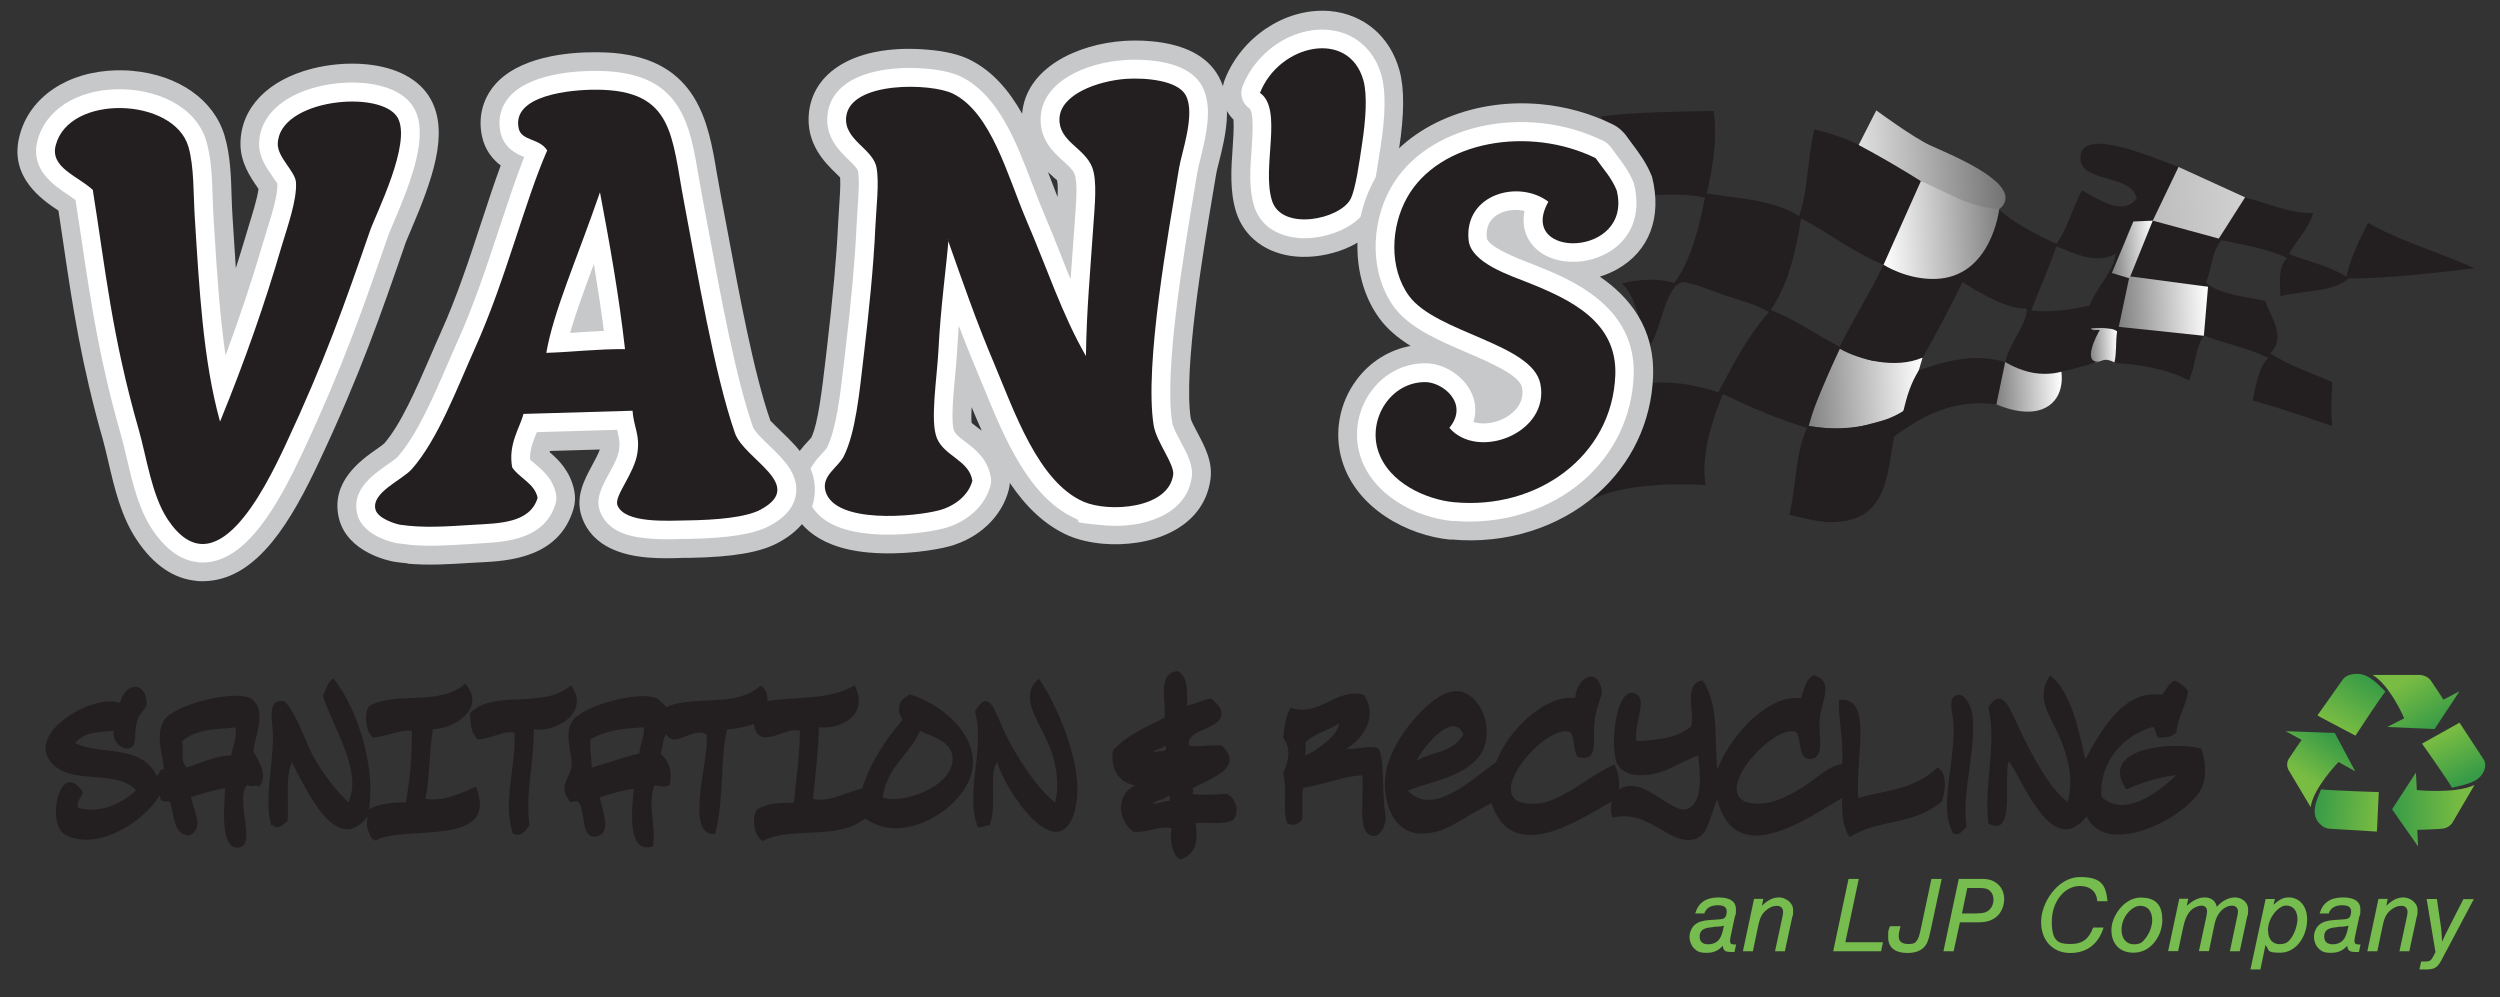 <?xml version="1.0" encoding="UTF-8"?>
<svg id="Layer_1" xmlns="http://www.w3.org/2000/svg" xmlns:xlink="http://www.w3.org/1999/xlink" version="1.1" viewBox="0 0 1728 689.4">
  <rect x="0" y="0" width="1728" height="689.4" fill="#333333" stroke="none"/>
  <!-- Generator: Adobe Illustrator 29.4.0, SVG Export Plug-In . SVG Version: 2.1.0 Build 152)  -->
  <defs>
    <style>
      .st0 {
        fill: #fff;
      }

      .st0, .st1, .st2, .st3, .st4 {
        fill-rule: evenodd;
      }

      .st5 {
        fill: url(#linear-gradient2);
      }

      .st6 {
        fill: url(#linear-gradient1);
      }

      .st7 {
        fill: url(#linear-gradient3);
      }

      .st8 {
        fill: url(#linear-gradient6);
      }

      .st9 {
        fill: url(#linear-gradient7);
      }

      .st10 {
        fill: url(#linear-gradient5);
      }

      .st11 {
        fill: url(#linear-gradient4);
      }

      .st12 {
        fill: url(#linear-gradient13);
      }

      .st13 {
        fill: url(#linear-gradient12);
      }

      .st14 {
        fill: url(#linear-gradient11);
      }

      .st15 {
        fill: url(#linear-gradient10);
      }

      .st16 {
        fill: url(#linear-gradient);
      }

      .st1 {
        fill: #c7c8ca;
      }

      .st2 {
        fill: #231f20;
      }

      .st3 {
        fill: url(#linear-gradient8);
      }

      .st4 {
        fill: url(#linear-gradient9);
      }

      .st17 {
        fill: #76bc4e;
      }
    </style>
    <linearGradient id="linear-gradient" x1="1615.3" y1="502.7" x2="1636.9" y2="467.4" gradientUnits="userSpaceOnUse">
      <stop offset="0" stop-color="#79bc43"/>
      <stop offset="1" stop-color="#379b47"/>
    </linearGradient>
    <linearGradient id="linear-gradient1" x1="1662.6" y1="470.3" x2="1683.4" y2="503.7" xlink:href="#linear-gradient"/>
    <linearGradient id="linear-gradient2" x1="1688.9" y1="507.3" x2="1705.8" y2="538.9" xlink:href="#linear-gradient"/>
    <linearGradient id="linear-gradient3" x1="1701.9" y1="559.1" x2="1652" y2="559.9" xlink:href="#linear-gradient"/>
    <linearGradient id="linear-gradient4" x1="1644.2" y1="562.1" x2="1600.4" y2="557" xlink:href="#linear-gradient"/>
    <linearGradient id="linear-gradient5" x1="1592.3" y1="536.6" x2="1611.8" y2="507.7" xlink:href="#linear-gradient"/>
    <linearGradient id="linear-gradient6" x1="-623.9" y1="375.8" x2="-604" y2="375.8" gradientTransform="translate(2049.4 -165.6) rotate(-2.7)" gradientUnits="userSpaceOnUse">
      <stop offset="0" stop-color="gray"/>
      <stop offset="1" stop-color="#fff"/>
    </linearGradient>
    <linearGradient id="linear-gradient7" x1="-821.4" y1="396.4" x2="-739.1" y2="396.4" xlink:href="#linear-gradient6"/>
    <linearGradient id="linear-gradient8" x1="-776.4" y1="243" x2="-676.6" y2="243" gradientTransform="translate(2049.4 -165.6) rotate(-2.7)" gradientUnits="userSpaceOnUse">
      <stop offset="0" stop-color="#e0e0e0"/>
      <stop offset="1" stop-color="#737373"/>
    </linearGradient>
    <linearGradient id="linear-gradient9" x1="-763" y1="290.5" x2="-681.3" y2="290.5" gradientTransform="translate(2049.4 -165.6) rotate(-2.7)" gradientUnits="userSpaceOnUse">
      <stop offset="0" stop-color="#fff"/>
      <stop offset="1" stop-color="gray"/>
    </linearGradient>
    <linearGradient id="linear-gradient10" x1="-575.7" y1="280.4" x2="-511.3" y2="280.4" gradientTransform="translate(2049.4 -165.6) rotate(-2.7)" gradientUnits="userSpaceOnUse">
      <stop offset="0" stop-color="#bdbdbd"/>
      <stop offset="1" stop-color="#d1d1d1"/>
    </linearGradient>
    <linearGradient id="linear-gradient11" x1="-605.7" y1="310.9" x2="-575.7" y2="310.9" xlink:href="#linear-gradient6"/>
    <linearGradient id="linear-gradient12" x1="-602.7" y1="350.7" x2="-539.8" y2="350.7" xlink:href="#linear-gradient6"/>
    <linearGradient id="linear-gradient13" x1="-689.6" y1="401.6" x2="-643.6" y2="401.6" xlink:href="#linear-gradient6"/>
  </defs>
  <g>
    <g>
      <g>
        <path class="st2" d="M820.5,487.7c6.9-1.4,11.6-4.4,16.7-4.8,3.4,3,7,5.8,7.1,9.6.4,12.8-24.3,10.4-22.6,22.7,5.8,1.6,11.3-.5,22.6,0,16.8,15.7-8.3,22.9-20.2,29.9,1.4,1.6.5,1.9,0,3.6,7.7,1.1,13.6.6,23.8,0,5.8,2.6,9.4,11.5,4.7,17.9-7.3,4.1-18.2,1.3-26.2,2.4,1.4,10.3,1.6,21.2-10.7,25.1-6.1-3.3-7-14.6-6-21.5-8.7-2.1-14.3,2.9-26.2,2.4-11.3-8.5-12.4-25.5,1.2-32.3-9.6-1-17.5-9.7-15.5-23.9,9.1-10.4,22.8-16.1,35.7-22.7,1.3-11-5.6-31.6,9.5-32.2,7,4.4,6.4,15.1,6,23.9M797.9,519.9c3.3-1.3,10.6.6,7.2-4.8-.5,2.8-9.5,3.1-7.2,4.8M796.7,555.8c5.3-.9,8.6-2.1,11.9-2.4-.2-1.4.2-3.4-1.2-3.6-2.1,3.5-8.4,2.7-10.7,6"/>
        <g>
          <path class="st2" d="M299.2,503.9c-2.7,18.1-2,32.4-5.1,48.3,12.3,1.7,21.6-2.8,34.9-8.4,17,43-51,25.8-69.8,37.4,0-1.2-1.2-.9-2-1.2-2.6-5.1-4.6-8.5-3.1-15.7-21.5,28.2-42.3-18.2-52.3-37.4-4.8,9.6-1.9,29.3-3.1,41-3.1,1.1-4.2,4.8-9.2,3.6,0-1.2-1.3-.9-2.1-1.2-5.4-19.3,2.7-46.5,1-66.4-.6-7.4-3-20.9,7.2-19.3,6,.9,17.2,31.4,20.5,37.4,8,14.3,15.5,23.3,24.6,32.6,10.2-21.1-10.2-51-17.5-73.6,2.2-4.3,3.3-9.8,7.2-12.1,17.6,21.9,29.2,62.4,24.6,90.5,6.5-3.6,14.6-4.9,25.6-4.8,2.9-17.7,3.9-27.7,4.1-49.5-9.1-.6-15.1,3.1-26.7,4.8-5.6-4.3-6.3-16.5-3.1-21.7,18.4-11,48.6.5,66.7-15.7,15.3,17.9-9.2,31.8-22.6,31.4"/>
          <path class="st2" d="M689.2,526.9c-5.8,7.6,0,30.2-5.1,43.5-3.3-.3-4.3,2.1-8.2,1.2-9.3-23.1,5.2-53.8-2-79.7,9.6-17.3,14,.2,19.5,12.1,8.8,19.1,23.9,41.5,35.9,50.7,2.1-7.8,2-18.6-1-30.2-6.2-23.3-26.5-40.7-10.3-55.5,10.2,14,35.5,65.1,23.6,95.4-12.7,32.3-46.5-17.8-52.3-37.4"/>
          <path class="st2" d="M78.6,505.1c-11.4,1.3-19.1.3-26.7,8.4,15.5,8.8,45.8.2,56.5,22.9,2-1.2,1.6-5.3,5.1-4.8-1.6-12-6.2-23.5,0-33.8,6.7-11.1,51.2-21.8,60.6-14.5,10.4,8.1,2.6,23.2,1,36.2,3.8,6.4,10.3,16.3,4.1,24.1-3.9-1.5-5,1.1-8.2-1.2-9.1,9.8,7,42.2-6.2,43.5-13,1.3-9.8-29.2-9.2-41-6.9.7-13.2,3-23.6,6,2.5,11.2,9.1,21.5-1,26.6-11,0-10.5-13.4-13.3-22.9-2.6-2-7,1.8-7.2-4.8-11.3,17.7-36.7,33.5-56.4,30.2-3.6-.6-9.2-2.5-11.3-4.8-10.1-11.2-.5-50,14.4-27.8-.8,3.7-5,7.7-3.1,10.9,12.6,3.9,27.9-.9,40-12.1-15.1-15.8-48.1-1.7-60.5-21.7-12.4-20,32.2-45.4,49.3-38.6,3.6-14.3,17.7-15.5,18.5,0,.2,3.6-4.9,7.2-6.2,10.9-3.4,10,.5,18.9-6.2,20.5-5.2,1.2-11.9-5.7-10.3-12.1M125.8,512.4c1.6,7.3-1.8,12,3.1,18.1,9-2.6,18.5-7.8,30.8-8.4,1.6-7.5,4-11.6,3.1-19.3-11.2,1.5-26.6.2-36.9,9.6"/>
          <path class="st2" d="M394.7,473.7c13.9,18.7-11.5,33.4-25.7,30.2-.3,28.8-5.8,41.8-3.1,66.4-2.7,4.2-5.7,8.5-11.3,6-7.5-21.8,2.1-44.8,1-70-9.5-1.1-15.3,4.4-25.7,4.8-5-6.6-4.3-9.9-5.1-18.1,17.2-17.2,49.9-2.1,69.8-19.3"/>
          <path class="st2" d="M530.2,484.6c20.7-3.4,43.2-.4,60.5-10.9,10.8,21.3-11,30.7-24.6,29-.8,19.9-2.5,32.9-4.1,49.5,10.9,2.6,22.1-4.4,33.9-7.2,6.3-19.1,16.4-33.9,27.7-47.1-.3-3.7-3.2-4.3-2-9.6.5-5,4.4-6.1,7.2-8.4,25.9,7.8,56.5,35.8,38,65.2-13.4,21.3-47,36.9-68.8,20.5-18.5,15.7-51.2,5.2-70.8,15.7-6.4-3.6-7.7-16-4.1-21.7,8.4-5.1,14.2-4.3,25.7-4.8,1.3-16.6,3.7-27.3,4.1-49.5-8.2-4.3-29.2,15-31.8-4.8-4.8,1.5-11.1,3.3-18.5,3.6-5,20.6-1.8,45.4-8.2,72.4-22.4,1.6-3.4-53.4-6.1-68.8-9.4-5.9-21.5,10-27.7,0-2.7,1.5-2.6,11.2-4.1,13.3,5,3.5,9,12.8,6.2,21.7-3.7,1.7-6,1-10.3,0-5.2,14.9,1.3,28.1-1,42.3-18.4,6-14.6-26.4-13.3-39.8-7.9,1-16.5,3.7-23.6,6,1.9,9,8.2,23.7-1,26.6-12.5,3.8-8.4-15.9-13.3-22.9-2.3-3.3-6.2,2-7.2-2.4-7-9.2,1.2-15.1,2-22.9.9-8.3-5.1-20.3,0-30.2,5.9-11.4,46.2-22.1,58.5-16.9,2.2.9,5.5,4.7,7.2,6.1,18.7-8.3,48,.8,64.7-14.5,3.8,1.1,5.2,5.1,5.1,10.9M408,511.2c-.2,9.8.8,10.7,1,19.3,11.5-3.2,22.1-7.2,32.9-9.7,1-8.5,3.8-11.6,3.1-18.1-12.2.9-24.5,1.2-36.9,8.4M658.5,524.5c-.3-12.4-15-15.6-22.6-19.3-7.2,16.9-22.7,24-25.7,45.9,12,5.4,48.7-7.1,48.2-26.6"/>
        </g>
      </g>
      <g>
        <path class="st2" d="M1090.6,523.5c-3.7-6.4-1.7-12.2-5.1-17.3-15.9-8.5-68.5,52.2-23.3,49.3,17.2-1.1,36.2-19.6,53.8-27.1,2.1,4.4,3.6,9.6,3,17.3,16.3-10.6,36.1,16.8,46.7,13.6,10.5-3.2,10.1-20.8,8.1-37-15.8,5.5-23.4,14-41.6,13.5-5.4-.1-13.3-2.9-15.2-9.9-4-14.4.5-49.9,12.2-46.9,11,2.9-.3,20.7,2,33.3,17.4-1.1,26.6-2.1,37.5-9.9,3.4-8-6-30.1,8.1-32.1-.2,1,.4,1.2,1,1.2,9.7,17.2,7.3,32.9,9.1,60.4,10.5-26,36.4-52.1,57.8-49.3,2.2-4.7,2.8-13.3,9.1-16,13.6,4.5,6,16,4.1,29.6-1.5,11.1,4.1,27.2-6.1,28.4-9.2,1.1-6.4-13.5-10.1-18.5-16.7-7.6-68.4,52.2-23.3,49.3,7.2-.4,16.5-4.6,25.4-9.9,12.1-7.1,19.8-16.4,29.4-17.3,1.3-18.4-2.9-31.3-2-44.4,23.8-2.4,11.2,38.4,13.2,67.8,17.9-5.5,37.2-4.9,54.8-21,6.6,2.3,5.8,16.5,3,23.4-20.1,17-42.1,11.3-63.9,24.7-4.9-8-5-16.4-5.1-27.1-25.6,15.2-73.7,49.2-86.2,1.2-5,10.5-5.9,24.2-15.2,27.1-17.5,5.4-31.8-20.8-56.8-14.8-2.4-2.4-1.3-8-1-11.1-24.5,13.9-68.9,43.8-83.1,1.2-20,9.6-31.1,21.3-48.7,21-20.7-.3-28.8-26.3-23.3-46.8,5.3-19.8,26.7-45.3,41.6-50.6,20.4-7.3,34.3,24.3,23.3,41.9-10.7,17.2-38.2,19.9-50.7,25.9,17.5,18.3,44.2-8,60.9-19.7,9.6-24.4,35.5-47,54.8-44.4.8-13.5,14.8-22.2,18.2-6.2,1.1,4.9-4.1,11.7-5.1,24.7-.8,11.2,2.9,26.3-11.1,22.2M979.1,526c9.2-6.5,25.4-5.2,32.4-18.5-7.3-16.6-28.3,9.3-32.4,18.5"/>
        <path class="st2" d="M1441.5,524.7c11.2-21.1,27.4-48.6,52.7-44.4,3.2-3.1,4.6-8.4,9.1-9.9,3.7,1.6,6.8,4.1,9.1,7.4-1.6,10.8-6.9,17.1-8.1,28.4-3.6,3.8-6.5,3-11.2,3.7-3.9.2-2.1-6.5-5.1-7.4-20,5.3-37.2,24.3-35.5,48.1,14.6,14.4,37.1-.7,51.7-14.8-11.1,1.2-22.4,4.4-34.5,9.9-19.6-29.1,31.7-33.3,51.7-28.4,2.7,7.4,4.1,17.9,1,25.9-8,20.8-66.5,51.1-80.1,21-22.8,29-41.8-19.6-53.7-38.2-4.3,10.8,5.2,54-14.2,43.2-3.3-27.8,6-54.5,0-80.2,9.1-14.9,14.8.5,20.3,12.3,8.7,18.9,21.7,43.9,34.5,53,3.3-12.9,2-23.8-3-38.2-6.7-19.3-21-32.5-9.1-49.3,14.8,12,19.5,37.4,24.3,58"/>
        <path class="st2" d="M930.4,517.3c6,1.6,16.2-2.8,22.3,0,4.8,7.1,2.1,31.1,5.1,46.9.7,3.5-2.9,14.7-9.1,13.6-11.1-2-5.6-25.9-7.1-41.9-13.6.7-26.8,6.6-40.6,8.6-1.9,4.5-.1,16-1,22.2-2.8,3.1-5.6,4.3-10.1,2.5-4-9.6.4-22.1-3-34.5,4.1-9.2,5.5-17.8,0-24.7,1.1-10.2,2-14.8,5.1-21,19.3,7.5,32.6-14.6,50.7-8.6,10.4,15-1.1,31-12.2,37M902,513.6c1,1.7.6,5.6,0,8.6,9.6-3.7,24.2-15.8,23.3-22.2-7.1,5.3-17.4,6.8-23.3,13.6"/>
        <path class="st2" d="M1359.4,571.6c-2.8,1.9-4,5.8-9.1,4.9-10.7-18.6.7-44.7,0-75.2-.2-7.3-2.7-11.9-1-18.5,7-8,13.4,4.5,14.2,12.3,2.3,24.3-7.7,52.4-4.1,76.5"/>
      </g>
      <g>
        <path class="st16" d="M1603.3,495.4l24.8,13.1s17-26.1,20.7-30.5c-5-4.8-10.7-11.6-18.5-12.2-3.8-.3-8.8.8-10.9,3.8l-17.6,24.9,1.5.8Z"/>
        <path class="st6" d="M1640,466.5h31.7c0,.1,5.4-.4,8.5,3.9,3,4.3,8.7,13.2,8.7,13.2l11.1-5.8-17.2,26.1-32.8-1.4,11.8-6s-9.4-22.3-21.8-30Z"/>
        <path class="st5" d="M1698.6,500.3l-24.5,13.7s18.1,25.5,20.7,30.5c7.1-1.8,16.5-3.1,20.7-9.1,2.1-2.9,3.3-7.3,1.2-10.5l-16.7-25.4-1.5.8Z"/>
        <path class="st7" d="M1710.3,542.7l-14.7,25.1s-2,4.5-7.6,5c-5.6.5-17.2.8-17.2.8l.6,11.5-18-25.7,16.5-25.4.6,12.1s26.5,2.8,39.8-3.5Z"/>
        <path class="st11" d="M1643,573.3l1.2-25.8s-33.8-1.1-39.9-1.9c-2.4,6.2-6.4,13.9-3.3,20.4,1.5,3.1,4.9,6.5,9,6.8l32.9,2v-1.5Z"/>
        <path class="st10" d="M1597.2,558l-14.9-25s-3-4-.3-8.5c2.8-4.4,8.9-13.1,8.9-13.1l-11-6,33.9,1.2,14.1,26.5-11.5-6.4s-17.6,18-19.3,31.4Z"/>
      </g>
    </g>
    <g>
      <g>
        <path class="st8" d="M1463.3,227.5l-.6,23.6s-5.5-3.3-8.8-2.2c-3.3,1.2-4.8,1.6-4.8,1.6,0,0-3.3,1.8-4.6-4.2-1.3-5.9.4-20.1.4-20.1l18.4,1.2Z"/>
        <path class="st9" d="M1271.6,239.7l-22.9,54.4s22.9,4.6,39,.2,26.7-7,26.7-7l11.9-31.4,2.6-8.8s-27.2,4.5-37.2,1.6c-10-2.9-20.1-9-20.1-9Z"/>
        <path class="st2" d="M1636.7,154.2c-5.7,11.7-11.8,22.9-14.8,37-11.4-7.1-26.3-10.5-39.7-15.5,5-9.9,13.3-17,16.7-28.4-17.1,0-27.1-5.6-47-10.8-6.8,8.8-11.5,19.5-18.2,28.4-12.8-6.7-30.8-7.8-45.6-12.4,6.5-11.9,13.7-23.1,17.7-37.1-14.9-5.2-66.7-28.7-67.8-7-1,18.6,34.9,11.2,38.9,28.6-9.3,13.3-28.4-.4-37.8-5.5-6.6,11.8-9.9,26.4-17.7,37.1-14.6-6.8-28.8-14-40.2-24.2-2.3,34.5-41.4,62.7-77.7,38.5,9.6-18,17.7-37.1,24.3-57.8-22.4-14.2-44.2-29-73.7-35.7-5.2,21.6-4.1,41.6-10.6,60-18-11.9-44.9-12.3-63.8-15.8,3.9-15.5,7.5-38.1,4.8-56.9-24.4.4-53.3.7-77.8,3.7,3,14.6,17.5,28.7,14.6,54.5,19.8.9,39.7-2.3,57.1,1.7-2.8,15.6-9.1,43.3-21.2,59-7.8-3-24.3-3.1-36,.3,10.4,10.2,12.5,29.3,17.2,45.6,9.4-9.2,11.6-41.4,23.3-46.1,4.5-1.8,22.7,6.2,30.4,8.7,11.9,3.9,22.3,6.6,30.6,11.6-14.3,16.1-24.6,35.7-34.9,55.4-17.6-5.4-29.1-7.6-49.8-6.4-3.3,33.6-26.8,56.9-36.7,80.1,21.3-10.3,56.7-10.8,77.6-9.5-3.6-21.7,5.4-46.8,12-63,18.3,8.9,37.3,17.2,58.1,23.4-7.9,16.7-7.5,40.7-12.2,60.1,15.1,3.5,25.9,7.1,40.7,3.9,27.3-5.9,27.4-35.6,31.8-58.1,22.1-15.6,40.6-25.5,71-22.2,2.4-9.5,2.7-20.8,7.7-28,15.8,13.6,43.6,4.1,62.9-1.5-11.8,1.3-1.9-17.9.5-21.8-2.2-.2-5.5.8-6.1-1.2,7.2-.5,14.1-.7,18.1,2.1-1.1,6.9-.3,15.5-2,21.9,14.9.7,36.4,3.8,51.6,12.1,4.9-10.8,4.6-24.4,10.5-31,14.4,5.5,30.9,8.7,44.2,15.3-7.4,8.7-8.3,19.2-10.6,29.5,15.5,4.3,37,11.4,54.9,17.7-1.1-12.6-.2-22.4,0-30.5-14.6-6.3-30.1-11.6-42.9-19.8,12-11.3-.5-26.1-3.2-36.1-12.4-3.2-30.3-3.8-41.1-12.6,3.9-9.5,4.1-22.3,10.6-29.5,14.5,3.1,31.7,5.7,45.6,12.4-5.8,5.1-5.3,13.2-4.8,26.4,16.7-4.6,34.8-2.1,47.4-12.4,23.4.4,63.3-4.1,86.7-7-24-11-51.2-18.6-73.5-31.4ZM1223.9,214.3c12.8-18.6,17.9-43.3,21-63.4,19.4,10.2,36,23.5,57,32.1-9.4,19.6-20.7,37.3-30.3,56.6-16.3-8-30.1-18.7-47.7-25.3ZM1386.1,250.2c-23.1-6.5-42.4-.1-59.7,5.7-5.2,8-8.4,17.6-10.7,28.1-15.6,10-42.3,14.9-65.5,10.4,5.2-19.4,13.6-36.2,21.5-53.3,13.3,7.5,38.3,14.3,57.3,6,9.6-17,18.8-34.3,27.5-52.1,12.5,8,32.2,19.3,44.4,18.2.4,11.4-12.2,23.5-14.8,37ZM1444.3,211.2c-12.6,2.7-27,5.1-40.3,3.4,5.6-14.9,12.2-29,17.4-44.4,11.1,4.3,27.2,13,40.8,5.3-.5,11.2-13.4,23.4-17.8,35.7ZM1459.7,188.7c7.3-6.2,7.7-23.4,14.8-35.5,4.8-.5,6.4,2.3,12,.9-5.7,11.6-12,22.8-14.8,37-3.6-1.3-7.5-2.2-12.1-2.3ZM1520.2,230.8l-54.2-4.7c.6-12.4,3.9-22.4,5.9-33.7,19.9.1,35.9,4.5,52.9,7.7,0,11.5-1.1,22.2-4.6,30.7Z"/>
        <path class="st3" d="M1296.9,76.3s24.9,18.4,37.3,24.2c12.1,5.6,58.9,24.1,51.2,39.9-8.8,18-48.4-9.7-66.2-20.5-17.8-10.9-34.5-19.7-34.5-19.7l12.2-23.9Z"/>
        <path class="st4" d="M1327.7,125.2l-25.8,57.8s15.7,10.3,35.7,9.8c39-1,44.3-48.4,44.3-48.4,0,0-12.2.5-31.2-8.5-19-9-23-10.8-23-10.8Z"/>
        <polygon class="st15" points="1505.8 115.4 1488 152.5 1533.6 164.9 1551.8 136.4 1505.8 115.4"/>
        <polygon class="st14" points="1474.6 153.1 1459.7 188.7 1471.9 192.4 1488 152.5 1474.6 153.1"/>
        <polyline class="st13" points="1471.9 191 1464.5 225.9 1523.3 232.1 1526.2 198.2"/>
        <path class="st12" d="M1380,279.5s20.2,9.7,34.1,2.2c13.9-7.5,10.7-24.8,10.7-24.8,0,0-7.8,2.7-18.9.9-11-1.8-19.9-7.6-19.9-7.6l-6.1,29.3Z"/>
      </g>
      <g>
        <path class="st1" d="M895.7,177.3c-20.3-1.8-35.8-13.3-41.3-30.8-4.5-14.4-3.4-30.3-2.4-44.2.3-3.8,1-14.5.6-19.6-7.3-7.2-9.8-18.2-5.9-28,11.4-28.9,41-48.7,70.3-47.2.2,0,1.8.1,2,.1,23.7,2.1,41.8,17.5,48.3,41,3.5,12.6,3.4,30.4-.3,54.5l-.7,4.3c-2.9,19.4-5.2,32.9-10,42.1-10.7,20.6-39.2,29.7-60.6,27.8h-.1Z"/>
        <path class="st0" d="M896.9,164.4c-15.2-1.4-26.1-9.3-30-21.8-3.8-12-2.8-26-1.8-39.4.6-9.1,1.8-25.9-1.6-28.3-4.9-3.4-6.8-9.8-4.6-15.4,9.4-23.8,33.6-40.2,57.5-39,18.8,1.1,33.2,12.8,38.5,31.7,3,10.6,2.8,27.1-.6,49l-.7,4.3c-2.6,17.7-4.8,30.7-8.6,38.1-7.7,14.8-30.9,22.4-48,20.9h-.1Z"/>
        <path class="st2" d="M870.9,64.2c13.4-33.9,61.6-44.2,71.5-8.6,2.8,10.1,1.6,27.3-.9,43.6-1.9,12.8-4.5,31.6-8,38.4-7.4,14.1-47.6,22.4-54.3,1.1-7.3-23.1,7.9-63.1-8.3-74.5"/>
        <path class="st1" d="M600.3,381.9c-39.7-3.6-51.2-23.6-54.6-35.2-6.2-21.2,7.1-35.6,12.8-41.7.8-.9,1.8-1.9,2.3-2.6,4.7-9.9,7.3-32.5,9.9-54.4l.8-6.9c4.2-36,6.7-62.9,7.7-84.8.2-3.6.4-7.5.7-11.4.5-7.3,1.2-16.9.8-22.2-.9-1-2.1-2.1-3-3-7.4-7.2-21.1-20.6-18.5-42.4,3.7-30.3,36.2-47.1,82.7-42.9,11.6,1,21.1,3.3,28.1,6.7,16.2,8,27.6,21.7,36.5,37.5,2.6-31.5,37.8-48.1,70.2-50.3,4.4-.3,11.1-.5,19,.2,23.1,2.1,38.8,10.2,46.6,24.3,10.4,18.8,4.5,42.3.2,59.4-1,3.9-1.6,6.3-1.9,8.2l-2.4,14.3c-6.6,39.4-20.4,121.3-15.1,154.9.4,1.6,3.3,7.1,4.7,9.7,5,9.5,10.7,20.1,8.8,32.6-5.1,34.3-42.3,46.8-74.6,43.9-8.6-.8-16.7-2.7-23.3-5.5-17-7.4-30.1-20.8-40.7-36.5-.1,1.5-.3,3.1-.7,4.6-4.7,18.6-20.5,33.7-41.4,39.3-8.9,2.4-31.9,6.3-55.6,4.2ZM671.6,292.3c.9.8,2.5,2,3.7,2.9,1,.8,2.1,1.6,3.3,2.5-2.5-5.5-4.8-10.9-7-16.3-.2,4.4-.3,8.5,0,10.8ZM731,136.2c.2-5,.2-9.7-.4-11.7h0c-.2,0-2.5-2.1-4.1-3.6-.7-.6-1.4-1.3-2.1-1.9.5,1.2,5,13.1,6.6,17.2Z"/>
        <path class="st0" d="M601.4,369c-30.4-2.7-40.3-15.6-43.3-25.9-4.1-14.2,5-24.1,9.9-29.4,1.3-1.5,3.2-3.4,3.6-4.3,6.5-13.2,9.1-35.9,11.9-59.9l.8-6.9c4.3-36.3,6.7-63.5,7.7-85.7.2-3.7.5-7.8.7-11.9.7-9.8,1.5-20.8.3-26.9-.3-1.7-3.9-5.2-6.4-7.6-6.6-6.4-16.5-16-14.6-31.5,3.4-27.5,39.1-34.2,68.7-31.5,6.9.6,16.6,2.1,23.6,5.5,25.8,12.7,38.3,45.5,49.3,74.4,2.6,6.8,5.1,13.4,7.7,19.5,4.7,10.9,8.9,21.4,12.9,31.7,1.9,4.9,3.8,9.7,5.8,14.4.4-5,3.1-42.8,3.1-42.8.8-10.9,1.8-24.4-.4-30-1.1-2.8-4.2-5.6-7.7-8.8-6.9-6.2-16.3-14.8-15.7-30,.9-24.8,30.8-38.1,58.2-39.9,3.9-.3,9.9-.4,16.9.2,18.6,1.7,30.8,7.6,36.4,17.7,7.9,14.3,2.7,34.9-1,50-.9,3.6-1.7,6.7-2.1,9.2l-2.4,14.3c-7.2,43.1-20.7,123.4-15.1,159,.5,3.4,3.6,9.2,6.1,13.8,4.5,8.4,8.7,16.3,7.4,24.5-3.9,26-34.1,35.3-60.6,32.9s-14-2.2-19.3-4.5c-32.5-14.2-49.8-56.4-63.6-90.2l-5.2-12.5c-4.3-10.2-8.4-20.5-12.3-30.8-.4,5.6-.8,11.2-1.1,16.8-.3,5.7-.9,12.1-1.5,18.7-1.2,12.6-2.9,31.7-.6,37.2,1.1,2.6,4.2,4.9,7.9,7.7,6.5,4.9,15.4,11.7,17.5,24.6.3,1.7.2,3.5-.2,5.2-3.5,14.1-15.9,25.5-32.2,29.9-9.4,2.5-30.8,5.6-51.1,3.8Z"/>
        <path class="st2" d="M655.6,165.2c-1,15.4-5.4,46-6.9,76.1-1,20-6,49.8-1.1,61.6,5.3,12.6,22.2,15.2,24.5,29.3-2.5,10-12.1,17.6-22.9,20.5-16.9,4.5-72,9.7-78.6-13.1-3.1-10.8,8.9-16.6,12.7-24.4,8.1-16.5,10.6-42.5,13.9-71,3.3-28,6.6-59.6,7.8-86.6.6-13.7,2.9-31.4.8-42-2.6-13-22.8-19-20.9-35,3-24.8,58.9-23.2,73.7-15.9,26.7,13.1,37.8,57,50.8,87.4,14.7,34.2,24.7,65.3,41.2,94,.4-31,3-58.6,5.1-89.8,1-14.6,2.8-31.2-.8-40.7-5.3-13.5-23.2-17.8-22.6-33.6.6-16.8,26.5-26.1,46.1-27.5,13.8-.9,35.5,1.1,41.1,11.2,7.1,12.8-2.7,39.2-4.6,50.8-7,42.9-24.1,135.6-17.5,177.5,1.9,11.6,14.6,26.8,13.5,34.3-3.5,23.5-44.5,26-61.9,18.5-31.5-13.7-48.1-62.9-62-95.9-12-28.2-22-57.2-31.5-84.1v-1.5Z"/>
        <path class="st1" d="M1002.4,373c-29-2.8-64.7-21.1-74.8-54.7-5.7-18.9-1.9-39.8,10.1-55.8,9.3-12.5,22.6-20.7,37.3-23.4-8.5-5.3-16.1-11.5-21.8-19.4-18.7-25.8-20-65.2-3.1-95.7,19.7-35.5,65.7-56.4,114.6-52,17.6,1.6,34.4,6.3,49.9,13.9,3.9,1.9,7.3,4.8,9.8,8.4,1.1,1.6,2.4,3.2,3.6,4.9,4.5,6,10.1,13.3,13.9,23,7.1,28.2-2.1,51.5-24.1,63.9-3.8,2.1-7.8,3.8-12,5.1,20.2,13.9,38.1,35.2,36.8,69.1-1.2,31.6-15.1,60.6-39,81.5-26.5,23.1-63,34.5-100.2,31.1h-.8Z"/>
        <path class="st0" d="M1004.4,360.1h-.8c-24.7-2.4-55.2-17.7-63.6-45.6-4.5-15-1.5-31.6,8-44.4,9-12.1,22.5-19,37.1-19,13-.1,26.5,8.7,31.9,20.3,3.1,6.5,3.5,13.5,1.5,20.3,6.3,2,14.3.8,20.5-2.2,3.7-1.8,15.5-8.7,13-21.7-1.7-8.5-22-17.2-38.3-24.2-19.5-8.4-39.7-17-50.3-31.6-15.9-21.9-16.8-55.5-2.3-81.8,24.4-44.1,93.3-59.3,147.4-32.7,1.9,1,3.6,2.4,4.9,4.2,1.3,1.8,2.6,3.5,3.9,5.3,4.2,5.5,9,11.8,12.1,19.9,5.3,21.2-1.8,38.6-18.4,47.9-16.6,9.4-38.6,7.9-50-3.5-6.7-6.7-9.2-15.7-7.3-25.5-6-1.4-12.8-.7-18,2.2-6.1,3.4-8.8,9-8,16.5.3,2.8,5.5,8.1,28.5,16.9l4.4,1.7c24.6,9.8,70.5,28.2,68.6,76.6-1.1,28-13.4,53.7-34.6,72.3-23.9,20.8-56.8,31-90.5,28Z"/>
        <path class="st2" d="M1070.2,139.4c-20.7-15.6-58.3-5.1-55.1,26.6,1.6,15.8,29.1,24.5,41,29.3,29,11.6,61.9,26.8,60.4,64.1-2.2,56.2-54.3,93.3-111.8,87.7-17.8-1.7-45.3-12.8-52.4-36.3-6.5-21.7,9-46.7,32.8-46.7,12.1,0,30.6,14.8,16.7,31.6,19.7,22.9,69.7,3.6,62.9-30.4-5.6-27.9-72.1-35.2-90.8-60.8-14-19.3-12.6-47.7-1.4-67.8,22-39.6,84.7-49.9,130.4-27.4,5.1,7.3,11.2,13.7,14.6,22.4,11.4,46.7-69.6,47.7-47.3,7.8"/>
        <path class="st1" d="M281.8,389.4c-3-.3-6.1-.6-9.2-1.1-3.6-.6-32.4-6.4-38.3-29.9-6.2-25.4,15.4-40.5,25.8-47.8,2.1-1.5,4.3-3,5.4-4,11.5-13.1,22.2-37.8,31.7-59.7,2.5-5.8,4.9-11.4,7.3-16.7,11.2-24.7,19.9-51.2,28.3-76.8,4.3-13.1,8.7-26.6,13.3-39-5.4-4.1-10.9-10.5-13-20.4-2.6-12.5.3-24.7,8.1-34.4,16.7-20.6,51.6-23.6,70.9-23.5,4.3,0,8.4.2,12.2.5,58.1,5.2,65.4,48.4,71.2,83.2.8,4.8,1.7,9.9,2.7,15.1l4.7,25c8.1,43.8,18.2,98.4,29.6,130.9.7.8,5.9,5.8,8.1,8,10.6,10.2,25.1,24.2,22.3,44.6-1.2,9-6.5,21.7-24.8,31.6-12.6,6.9-31.8,10.1-62.2,10.6h-4c-6.9.3-16,.5-24.9-.3-23.1-2.1-38-10.9-44.2-26.2-6-14.7,1-27.3,6.5-37.5,1.8-3.3,4.3-8,5.3-10.9l-34.5,1c0,.3-.2.5-.2.8,5.8,5,14.2,12.9,17,26.5.9,4.2.7,8.6-.5,12.7-10,34.1-45.2,36-64.2,37l-7.6.4c-14.7.9-28.5,1.8-42.9.5Z"/>
        <path class="st0" d="M283,376.5c-2.8-.3-5.6-.6-8.4-1-.2,0-23.6-4-27.7-20.2-4.1-16.7,10.8-27.1,20.7-34,2.7-1.9,6.1-4.3,7.3-5.6,13.3-15.1,24.5-40.9,34.3-63.7,2.4-5.6,4.8-11.1,7.2-16.4,11.4-25.3,20.2-52.2,28.8-78.1,5.8-17.5,11.3-34.2,17.1-49-5.3-2.1-14.1-6.2-16.4-17.2-1.8-8.7,0-16.9,5.5-23.6,13.8-17,47.1-18.8,60.8-18.7,3.9,0,7.7.2,11.1.5,48.1,4.3,53.7,37.4,59.6,72.4.8,4.9,1.7,10,2.7,15.3l4.7,25c8.2,44.3,18.4,99.4,30.1,132.8,1.1,3.2,7,8.9,11.3,13,9.6,9.2,20.4,19.6,18.5,33.5-1.2,8.7-7.3,16.1-18.1,21.9-10.6,5.7-28.5,8.6-56.2,9.1h-4.2c-6.4.3-15.1.5-23.4-.3s-27-2.4-33.4-18.2c-3.6-9,1-17.4,5.9-26.4,3-5.5,6.4-11.7,7.1-16.7.7-5.2,0-7.9-1.1-12.6,0-.4-.2-.8-.3-1.2l-55.4,1.6-.4.9c-2.4,5.8-4.6,11.4-4.3,18,1,1,2.2,2,3.5,3.1,5.1,4.3,12.2,10.1,14.4,20.7.4,2.1.4,4.3-.2,6.4-7.4,25.3-34.5,26.8-52.4,27.8l-7.7.5c-14.8.9-27.6,1.7-40.9.5ZM410.5,182.5c-6.7,18.1-12.5,33.6-16.4,47.6,1.5,0,2.9-.2,4.4-.3,6.1-.4,12.3-.8,18.9-1.1-2-15.5-4.4-31-6.9-46.1Z"/>
        <path class="st2" d="M437.2,283.9c-28.1.8-49.1,1.4-75.4,2.2-2.3,9.5-10.7,20.5-7.8,36.9,5.1,7.7,15.5,11,17.6,21.1-5.2,17.6-26.9,17.6-43.8,18.6-19.5,1.2-34.9,2.4-51.2,0-2.6-.4-15.5-4.1-17.1-10.6-2.9-11.7,18.3-20.2,25.1-27.8,18-20.4,31-55.3,43.6-83.4,21.4-47.4,34.2-100.9,50-136.9-5.2-8.6-17.8-6.4-19.7-15.3-4.9-23.1,36.5-26.8,53.6-26.7,53.9.1,52,32.1,60.7,77.7,9.1,47.8,20.9,118.6,35.2,159.7,6.4,18.2,49.5,35.7,17.8,52.8-10.3,5.6-31.4,7.2-50.3,7.5-13.7.2-43.6,2.3-48.7-10.4-2.6-6.5,11.7-21.7,13.8-36.4,1.8-12.5-2.4-17-3.4-28.9M377.6,243.9c18.6-.6,34.5-2.7,54.4-2.6-4.1-36.5-10.3-71.4-17.3-108.4-16.2,47-31.9,81.5-37.1,111"/>
        <path class="st1" d="M136,401.5c-16-1.4-30-11-41.6-28.5-10.7-16-15.4-36.1-19.5-53.8-1.3-5.5-2.5-10.7-3.8-15.4-15-52.6-20.9-92.2-27.1-134.1-1.2-7.9-2.4-15.9-3.6-24.1-11.4-7.6-34.3-23.2-26.9-51.7,6.8-26.8,33.2-44.6,67.2-45.3,3.6,0,7.3,0,11,.4,31.8,2.9,56.1,20,63.5,44.7,4,13.4,4.5,28.2,4.9,42.6.2,4.5.3,8.9.6,13.2,0,0,1.7,27.1,2.3,35.9,2.4-7.5,4.6-15,6.9-22.5l2.4-8c1.9-6.1,5.5-17.6,6.4-24.3-.2-.3-.5-.6-.7-1-5-7.3-12-17.4-11.8-30.8.4-24.4,19-43.6,49.7-51.4,11.9-3,25-4.1,36.8-3,21.3,1.9,37.3,10.4,44.9,24,13.2,23.4,1.1,56.2-13.6,90.7-1.8,4.3-3,6.9-3.6,8.6-17.6,50.9-31.5,91.1-59.5,150.7-19.5,41.7-42.4,80.6-77.3,83.2-2.6.2-5.1.2-7.6,0Z"/>
        <path class="st0" d="M137.1,388.6c-11.9-1.1-22.6-8.7-31.9-22.7-9.4-14.1-13.8-32.9-17.7-49.6-1.3-5.7-2.6-11.1-4-16-14.8-51.7-20.6-90.9-26.8-132.4-1.4-9.7-2.9-19.5-4.5-29.7-1.8-1.3-3.6-2.5-5.5-3.8-9.7-6.5-25.9-17.3-20.8-37.2,5.4-21,26.9-35,54.9-35.5,25.3-.6,54.2,10.4,61.8,35.8,3.5,11.7,4,25.8,4.4,39.4.2,4.6.3,9.2.6,13.5l.6,9.8c1.8,28.7,3.7,58,7.7,85.5,9.8-26.4,18.5-52.6,26.3-79.1l2.4-7.9c3.2-10.2,7.6-24.3,7.1-31.9-.2-.3-2.2-3.1-3.5-5-4.1-6-9.3-13.4-9.1-22.7.3-18.1,15.2-32.7,39.9-39,24.9-6.4,57-3.4,67.2,14.7,10.3,18.2-1.4,49.1-14.2,79.2-1.7,4.1-3.2,7.4-3.9,9.5-17.5,50.6-31.3,90.4-59,149.4-17,36.3-38.2,73.7-66.5,75.8-1.8.1-3.7.1-5.5,0Z"/>
        <path class="st2" d="M64.3,131.4c-10.5-9.8-29.8-15.5-25.8-30.9,9.1-35.8,81.6-33.3,91.7.8,4.1,13.9,3.4,33.6,4.5,50.1,3,47,5.6,97.8,17.4,140,17.5-42.8,31.1-82,42.5-121,3.9-13.1,10.7-32,10-44.2-.4-7.7-12.8-17.3-12.6-26.7.5-31.1,71.6-38,82.9-18.1,9.8,17.5-14.9,66-19.1,78-17.4,50.2-31.1,89.7-58.5,148.2-14.7,31.4-48.8,100.3-81.4,51.4-11.1-16.7-14.6-43.2-20-62-18.6-64.9-22.9-110.3-31.7-165.3"/>
      </g>
    </g>
  </g>
  <g>
    <path class="st17" d="M1171.8,631.2c2.1-7.3,7.5-10.9,16-10.9s12.1,3.2,12.1,8.2-.4,3.6-.8,5.2l-2.7,12.7c-.5,2.5-.6,3.1-.6,3.9,0,1.9.8,2.5,2.8,2.5h1.4l-1.1,5.2h-2.6c-3.9,0-5.2-1-5.5-4.3-3,3.4-6.4,4.9-11.2,4.9s-6.5-1-8.5-2.9c-2-1.9-3.3-5.2-3.3-8.2s1.4-6.5,3.8-8.4c2.2-1.9,5.5-2.9,10.4-3.2l5.8-.4c2.8-.2,3.9-.5,4.6-1.5.7-.9,1.1-2.4,1.1-4,0-2.9-1.9-4.3-6.2-4.3s-8,1.6-9.3,5.7h-6.4ZM1191.7,639.9c-1,.1-1.4.2-2.1.4-.4,0-1,0-2,.2h-1.8c0,.1-4.1.6-4.1.6-4.7.5-6.9,2.5-6.9,6.2s2.2,5.4,5.9,5.4,6.2-1.5,7.8-3.7c1.1-1.5,2.1-4.1,2.8-7.9l.3-1.2Z"/>
    <path class="st17" d="M1218.8,621.3l-1,4.8c4.3-4.1,7.7-5.8,11.9-5.8s9.7,3.4,9.7,8.6-.1,2.8-.6,5l-5.1,23.6h-6.8l5-23.2c.5-2.4.6-3.1.6-3.9,0-2.7-1.6-4.3-4.3-4.3s-5.1,1.1-7.4,3c-2.8,2.3-4.3,5.2-5.3,9.8l-3.9,18.6h-6.9l7.7-36.2h6.4Z"/>
    <path class="st17" d="M1275.6,651.3h25.9l-1.3,6.2h-33.1l10.6-50h7.1l-9.3,43.8Z"/>
    <path class="st17" d="M1313.6,640.2c-.9,3.6-1.2,5.2-1.2,7.1,0,3.4,2.2,5.2,6.6,5.2s5-1,6.2-2.8c1-1.6,1.4-2.7,2.6-8.3l7.2-33.9h7.1l-7.9,36.7c-1.3,6.2-2.4,8.7-4.7,10.9-2.5,2.4-6.3,3.6-11.1,3.6-8.5,0-13.3-3.8-13.3-10.8s.2-3.5,1.2-7.7h7.2Z"/>
    <path class="st17" d="M1350.4,657.5h-7.1l10.6-50h16.2c5,0,8.4,1.3,11.2,4,2.6,2.5,4,6,4,10s-1.6,8.5-4.4,11.3c-3.1,3.1-7.3,4.7-13,4.7h-13.2l-4.3,19.9ZM1366.3,631.3c4.7,0,6.8-.6,8.9-2.6,1.7-1.7,2.7-4.1,2.7-6.8s-.9-4.8-2.5-6.2c-1.6-1.4-3.4-1.9-6.8-1.9h-8.8l-3.7,17.6h10.3Z"/>
    <path class="st17" d="M1449.6,622.9c-.3-6.5-4.9-10.5-11.9-10.5-10.9,0-19.5,10.9-19.5,24.7s4.7,15.4,13.1,15.4,12.7-3.9,15.5-11.4h7.2c-3.6,11.5-11.6,17.6-23.1,17.6s-20.1-8.1-20.1-21.5,11.6-31,26.9-31,17.9,6,19,16.7h-7.1Z"/>
    <path class="st17" d="M1494.6,636c0,6-2.4,12.1-6.5,16.5-3.7,4-8.2,6-13.6,6-9.3,0-15.1-6.1-15.1-15.7s8.9-22.4,20.2-22.4,15,5.9,15,15.7ZM1466.4,642.6c0,6.1,3.4,10.1,8.4,10.1s6.2-1.7,8.2-4.2c2.7-3.3,4.6-8.4,4.6-12.4,0-6.4-3.1-10-8.4-10s-12.8,7.3-12.8,16.5Z"/>
    <path class="st17" d="M1512.5,621.3l-1,4.8c4.7-4.1,8.3-5.8,12.4-5.8s7.7,2.2,8.3,6.5c3.9-4.3,8.2-6.5,12.7-6.5s9,3.2,9,8.2-.2,3-.7,5.3l-5.1,23.7h-6.8l4.8-22.8c.7-3,.8-3.5.8-4.7,0-2.4-1.6-4-4-4-5.6,0-10.5,5-12.1,12.3l-4,19.1h-6.9l4.9-22.8c.5-2.5.7-3.5.7-4.6,0-2.6-1.3-4-3.9-4s-6.4,1.8-8.4,4.5c-1.9,2.5-3.2,5.8-4.2,10.5l-3.5,16.4h-6.9l7.7-36.2h6.4Z"/>
    <path class="st17" d="M1572.4,621.3l-.9,4c4.3-3.8,6.8-5,10.5-5,7.5,0,12.7,6.2,12.7,15.1,0,12.7-8.3,23.1-18.4,23.1s-7.3-1.4-10.4-5.3l-3.5,16.9h-6.9l10.5-48.7h6.4ZM1567.7,643.2c0,5.8,3,9.4,7.9,9.4s6.5-2,8.4-4.7c2.3-3.4,4-8.8,4-12.6,0-5.8-3-9.4-7.9-9.4s-12.5,8.1-12.5,17.2Z"/>
    <path class="st17" d="M1603.4,631.2c2.1-7.3,7.5-10.9,16-10.9s12.1,3.2,12.1,8.2-.4,3.6-.8,5.2l-2.7,12.7c-.5,2.5-.6,3.1-.6,3.9,0,1.9.8,2.5,2.8,2.5h1.4l-1.1,5.2h-2.6c-3.9,0-5.2-1-5.5-4.3-3,3.4-6.4,4.9-11.2,4.9s-6.5-1-8.5-2.9c-2-1.9-3.3-5.2-3.3-8.2s1.4-6.5,3.8-8.4c2.2-1.9,5.5-2.9,10.4-3.2l5.8-.4c2.8-.2,3.9-.5,4.6-1.5.7-.9,1.1-2.4,1.1-4,0-2.9-1.9-4.3-6.2-4.3s-8,1.6-9.3,5.7h-6.4ZM1623.3,639.9c-1,.1-1.4.2-2.1.4-.4,0-1,0-1.9.2h-1.8c0,.1-4.1.6-4.1.6-4.7.5-6.9,2.5-6.9,6.2s2.2,5.4,5.9,5.4,6.2-1.5,7.8-3.7c1.1-1.5,2.1-4.1,2.8-7.9l.3-1.2Z"/>
    <path class="st17" d="M1650.4,621.3l-1,4.8c4.3-4.1,7.7-5.8,11.9-5.8s9.7,3.4,9.7,8.6-.1,2.8-.6,5l-5.1,23.6h-6.8l5-23.2c.5-2.4.6-3.1.6-3.9,0-2.7-1.6-4.3-4.3-4.3s-5.1,1.1-7.4,3c-2.8,2.3-4.3,5.2-5.3,9.8l-3.9,18.6h-6.9l7.7-36.2h6.4Z"/>
    <path class="st17" d="M1710,621.3l-22.5,42.4c-2.8,5.2-4.8,6.4-11,6.4h-4.2l1.2-5.5h2.4c3.8,0,4.4-.5,6.5-4.5l1-2-6.1-36.7h7.1l2.6,18c.4,2.2.8,7.1,1,11.5,1.1-2.6,2.9-6.5,5-10.4l9.7-19h7.3Z"/>
  </g>
</svg>